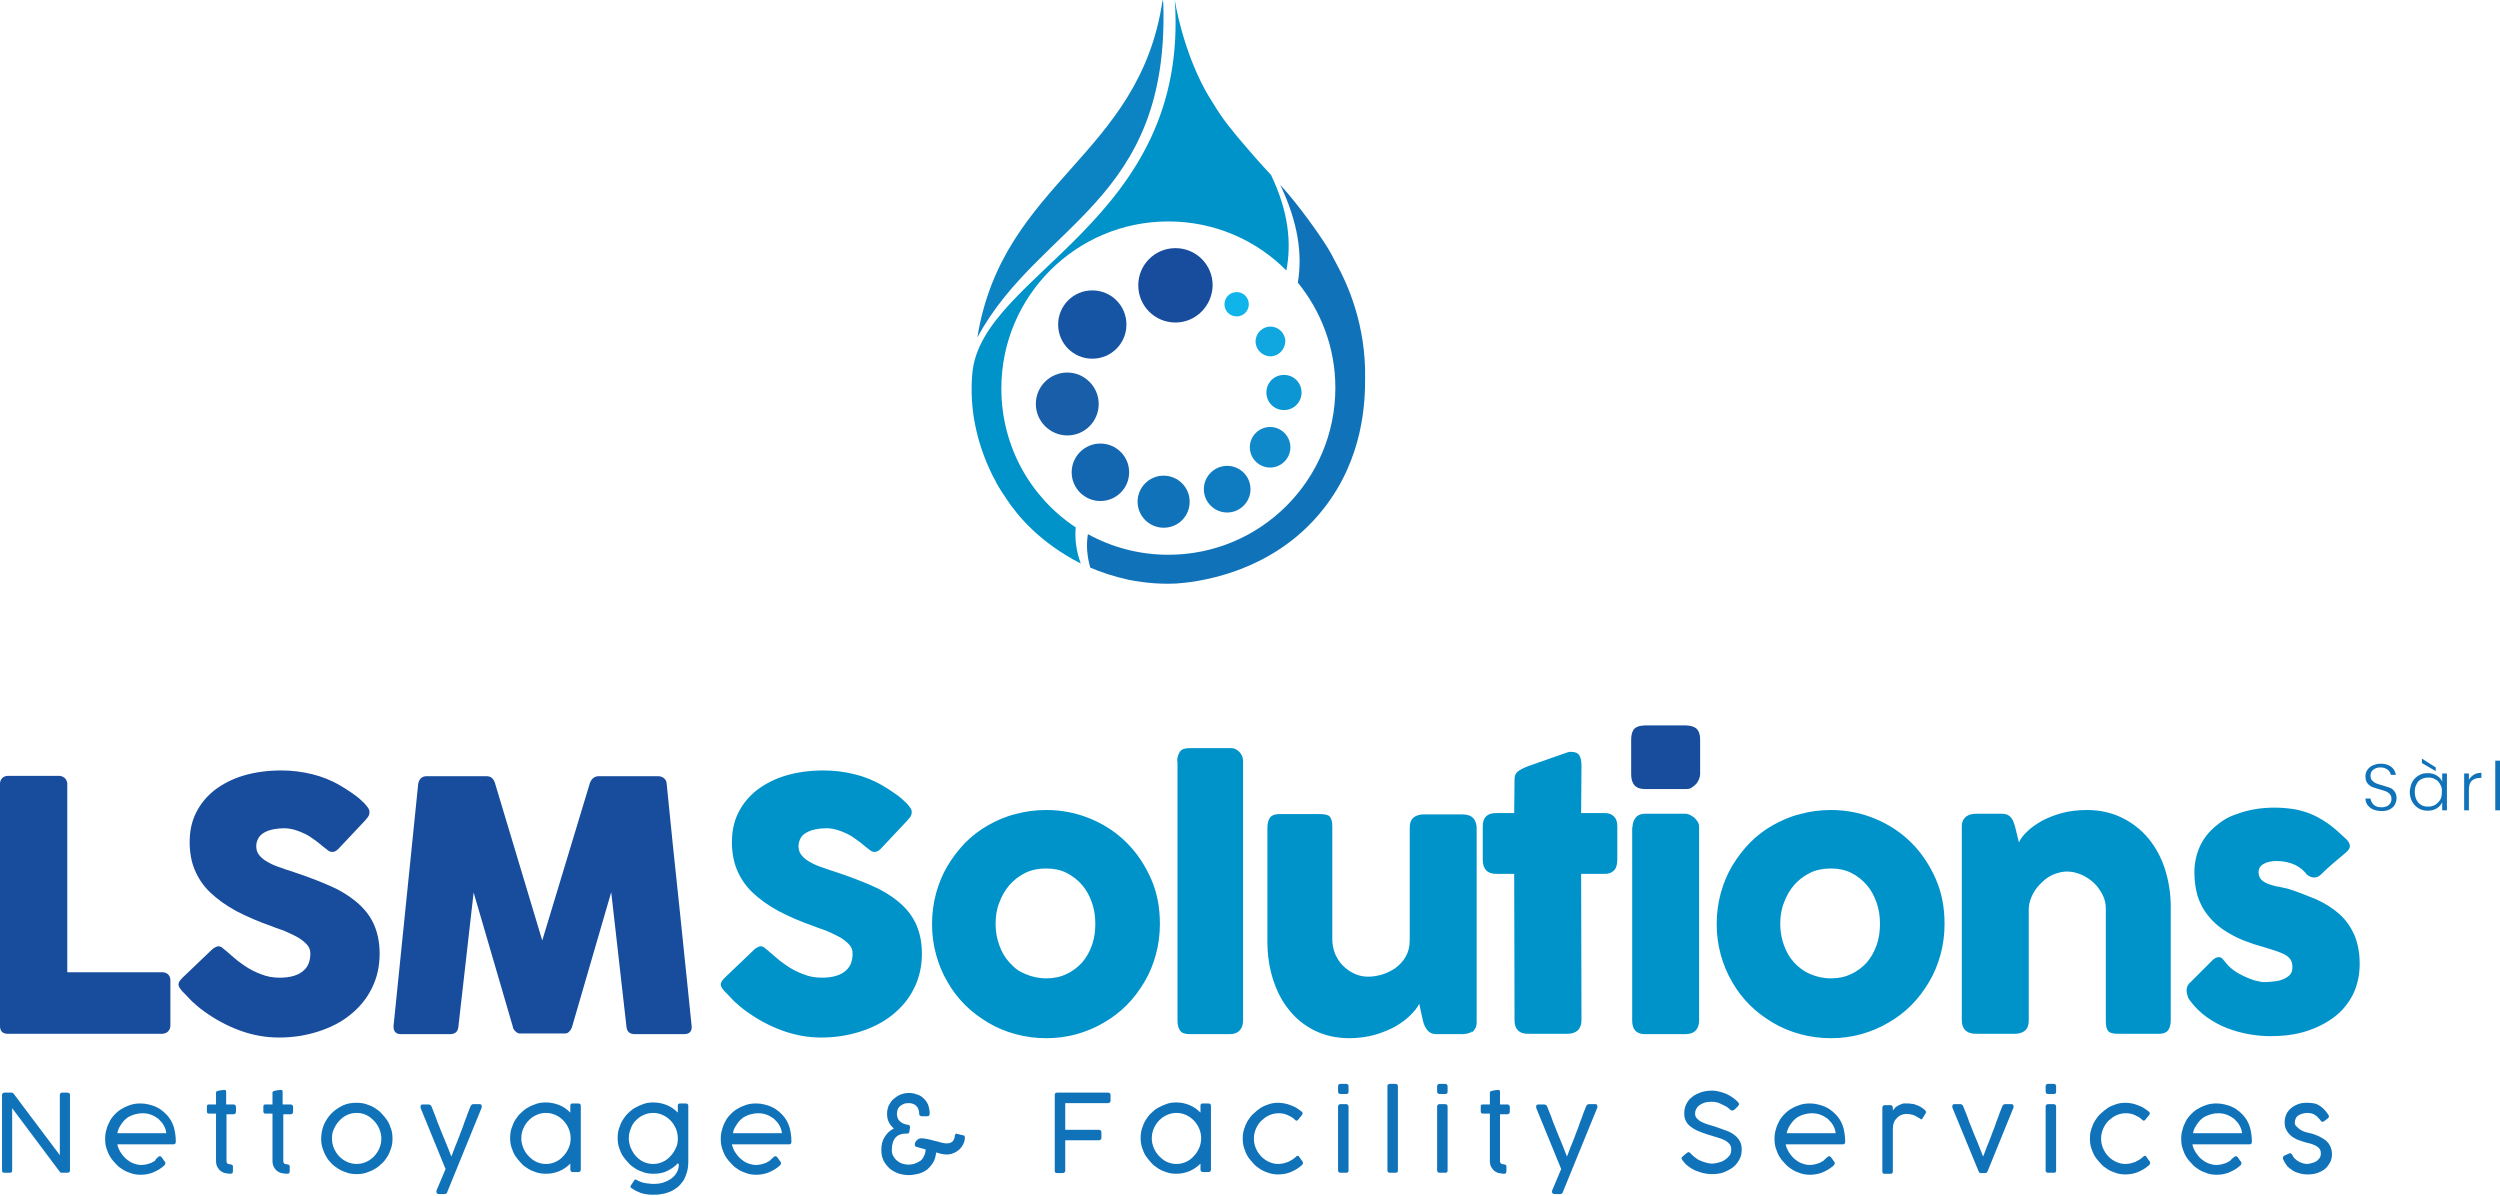 <svg xmlns="http://www.w3.org/2000/svg" xml:space="preserve" width="739.5" height="353.7"><style>.st0{fill:#174d9c}.st1{fill:#0093ca}.st2{fill:#1072b9}.st4{fill-rule:evenodd;clip-rule:evenodd;fill:#1072b9}</style><g id="_x31_"><path d="M0 231.8c0-.6.2-1.1.6-1.6.4-.4 1-.7 1.7-.7h15.2c.6 0 1.1.2 1.6.6s.7 1 .8 1.6v55.9h28.2c.6 0 1.1.2 1.6.6.4.4.7 1 .7 1.7v13.5c0 .6-.2 1.1-.6 1.6s-1 .7-1.7.8H2.3c-1.5 0-2.3-.8-2.3-2.3zM66.8 281.2c.6.5 1.3 1.1 2.2 1.9s1.9 1.6 3.1 2.4c1.7 1.2 3.5 2.1 5.2 2.7 1.7.7 3.5 1 5.4 1 1.7 0 3.2-.2 4.4-.6s2.1-.9 2.8-1.6c.7-.6 1.2-1.4 1.5-2.3s.4-1.8.4-2.7c0-1.1-.4-2-1.2-2.8s-1.8-1.6-3-2.2-2.4-1.2-3.6-1.7c-1.3-.5-2.4-.8-3.3-1.2-4.1-1.4-7.7-3-10.8-4.6-3.1-1.7-5.6-3.5-7.7-5.5s-3.6-4.3-4.6-6.7-1.5-5.2-1.5-8.2c0-3.2.6-6.1 1.9-8.7s3.1-4.8 5.5-6.7c2.4-1.8 5.2-3.3 8.6-4.3s7.1-1.5 11.2-1.5c3.1 0 6.1.4 9 1.1s5.7 1.8 8.4 3.4q1.8 1.05 3.3 2.1c1 .7 2 1.4 2.7 2.1.8.7 1.4 1.3 1.9 2 .5.6.7 1.1.7 1.6s-.1.9-.3 1.2c-.2.4-.6.8-1 1.3l-7.9 8.4c-.6.6-1.2.9-1.7.9s-.9-.1-1.3-.4-.8-.6-1.3-1l-.5-.4c-.7-.6-1.4-1.2-2.3-1.8-.8-.6-1.7-1.2-2.7-1.7q-1.5-.75-3-1.2c-1.1-.3-2.1-.5-3.2-.5s-2.2.1-3.2.3-1.9.5-2.6.9c-.8.4-1.4 1-1.8 1.6-.4.7-.7 1.5-.7 2.4 0 1 .2 1.8.7 2.5s1.2 1.4 2.2 2 2.1 1.2 3.6 1.7c1.4.5 3.1 1.1 5 1.7 3.6 1.2 7 2.5 10 3.8 3.1 1.3 5.7 2.9 7.9 4.7s4 3.9 5.2 6.4 1.9 5.5 1.9 9.1c0 3.8-.8 7.2-2.3 10.2-1.5 3.1-3.7 5.7-6.3 7.8-2.7 2.2-5.8 3.8-9.5 5s-7.5 1.8-11.7 1.8c-3.9 0-7.8-.7-11.6-2.1s-7.3-3.3-10.6-5.7c-1.4-1-2.5-2-3.5-2.9-.9-1-1.7-1.7-2.2-2.3l-.2-.2c0-.1-.1-.1-.1-.1s-.1 0-.1-.1-.1-.1-.1-.1-.1 0-.1-.1c-.8-.9-1.2-1.5-1.2-2.1s.4-1.2 1.2-2l8.9-8.5c.7-.5 1.3-.8 1.7-.8.3 0 .6.1 1 .3.3.3.7.6 1.2 1M123.7 231.9c.1-.6.3-1.1.7-1.6.4-.4 1-.7 1.7-.7h17.8c1.3 0 2.1.7 2.5 2l14 46.6 14.1-46.6c.5-1.3 1.4-2 2.6-2h17.6c.6 0 1.2.2 1.7.6s.8 1 .8 1.6c1.2 12 2.4 24 3.7 35.9 1.2 11.9 2.5 23.8 3.7 35.9v.3c0 1.3-.8 2-2.3 2h-14.5c-1.6 0-2.4-.8-2.5-2.3l-4.5-39.7-11.6 39.9c-.1.3-.3.8-.7 1.2-.4.5-.8.7-1.3.7h-13.5c-.4 0-.8-.2-1.3-.7s-.7-.9-.7-1.3L140.1 264l-4.5 39.6c-.1 1.5-.9 2.3-2.5 2.3h-14.5c-1.5 0-2.2-.8-2.2-2.3z" class="st0"/><path d="M227.2 281.2c.6.5 1.3 1.1 2.2 1.9s1.9 1.6 3.1 2.4c1.7 1.2 3.5 2.1 5.2 2.7 1.7.7 3.5 1 5.4 1 1.7 0 3.2-.2 4.4-.6s2.1-.9 2.8-1.6c.7-.6 1.2-1.4 1.5-2.3s.4-1.8.4-2.7c0-1.1-.4-2-1.2-2.8s-1.8-1.6-3-2.2-2.4-1.2-3.6-1.7c-1.3-.5-2.4-.8-3.3-1.2-4.1-1.4-7.7-3-10.8-4.6-3.1-1.7-5.6-3.5-7.7-5.5s-3.6-4.3-4.6-6.7-1.5-5.2-1.5-8.2c0-3.2.6-6.1 1.9-8.7s3.1-4.8 5.5-6.7c2.4-1.8 5.2-3.3 8.6-4.3s7.1-1.5 11.2-1.5c3.1 0 6.1.4 9 1.1s5.7 1.8 8.4 3.4q1.8 1.05 3.3 2.1c1 .7 2 1.4 2.7 2.1.8.7 1.4 1.3 1.9 2 .5.6.7 1.1.7 1.6 0 .4-.1.9-.3 1.2-.2.4-.6.8-1 1.3l-7.9 8.4c-.6.6-1.2.9-1.7.9s-.9-.1-1.3-.4-.8-.6-1.3-1l-.5-.4c-.7-.6-1.4-1.2-2.3-1.8-.8-.6-1.7-1.2-2.7-1.7q-1.5-.75-3-1.2c-1.1-.3-2.1-.5-3.2-.5s-2.2.1-3.2.3-1.9.5-2.6.9c-.8.4-1.4.9-1.8 1.6s-.7 1.5-.7 2.4.2 1.8.7 2.5 1.2 1.4 2.2 2 2.1 1.2 3.6 1.7c1.4.5 3.1 1.1 5 1.7 3.6 1.2 7 2.5 10 3.8 3.1 1.3 5.7 2.9 7.9 4.7s4 3.9 5.2 6.4 1.9 5.5 1.9 9.1c0 3.8-.8 7.2-2.3 10.2-1.5 3.1-3.7 5.7-6.3 7.8-2.7 2.2-5.8 3.8-9.5 5s-7.5 1.8-11.7 1.8c-3.9 0-7.8-.7-11.6-2.1s-7.3-3.3-10.6-5.7c-1.4-1-2.5-2-3.5-2.9-.9-1-1.7-1.7-2.2-2.3l-.2-.2c0-.1-.1-.1-.1-.1s-.1 0-.1-.1-.1-.1-.1-.1-.1 0-.1-.1c-.8-.9-1.2-1.5-1.2-2.1s.4-1.2 1.2-2l8.9-8.5c.7-.5 1.3-.8 1.7-.8.3 0 .6.1 1 .3.3.3.7.6 1.2 1M275.7 273.3c0-3.1.4-6.2 1.2-9.1s1.9-5.6 3.4-8.1 3.2-4.7 5.2-6.8c2-2 4.3-3.8 6.8-5.2s5.2-2.6 8.1-3.3c2.9-.8 5.9-1.2 9.1-1.2 4.7 0 9 .9 13.1 2.6s7.7 4.1 10.7 7.1 5.4 6.6 7.2 10.7 2.6 8.5 2.6 13.3c0 3.1-.4 6.2-1.2 9.1s-1.9 5.6-3.4 8.1-3.2 4.8-5.2 6.8-4.3 3.8-6.8 5.2c-2.5 1.5-5.2 2.6-8 3.4-2.9.8-5.8 1.2-9 1.2-3.1 0-6.2-.4-9.1-1.2s-5.6-1.9-8.1-3.4-4.8-3.2-6.8-5.2-3.8-4.3-5.2-6.8c-1.5-2.5-2.6-5.2-3.4-8.1s-1.2-5.9-1.2-9.1m18.8 0c0 2.3.4 4.4 1.1 6.3q1.05 3 3 5.1c1.95 2.1 2.8 2.6 4.7 3.4 1.8.8 3.9 1.3 6.2 1.3 2.2 0 4.2-.4 6-1.3 1.8-.8 3.3-2 4.6-3.4 1.2-1.4 2.2-3.1 2.9-5.1s1-4.1 1-6.3-.3-4.3-1-6.3-1.6-3.7-2.9-5.2-2.8-2.7-4.6-3.6-3.8-1.3-6-1.3c-2.3 0-4.4.4-6.2 1.3s-3.4 2.1-4.7 3.6-2.3 3.3-3 5.2c-.8 2-1.1 4.1-1.1 6.3M348.2 225.2c0-1.1.3-2 .8-2.8s1.5-1.1 2.8-1.1h12.6c.3 0 .7.1 1.1.3s.7.5 1.1.8c.3.3.6.8.8 1.2.2.5.3 1 .3 1.6v76.7c0 1.3-.4 2.3-1.1 3s-1.7 1-2.8 1h-11.9c-1.3 0-2.3-.3-2.8-1s-.8-1.7-.8-3v-76.7zM435.5 305c-.4.4-.9.6-1.4.7s-1 .2-1.4.2h-7.8c-.6 0-1.1-.1-1.6-.3-.4-.2-.8-.5-1.1-.9s-.6-.8-.8-1.3-.4-1-.5-1.5l-1.1-5c-.5 1.1-1.4 2.2-2.6 3.4s-2.7 2.3-4.4 3.3c-1.8 1-3.8 1.8-6.1 2.5-2.3.6-4.8 1-7.5 1-3.9 0-7.4-.8-10.4-2.3s-5.6-3.6-7.6-6.2c-2.1-2.6-3.6-5.6-4.7-9.1s-1.6-7.2-1.6-11.1v-33.6c0-1.3.3-2.3.8-3 .6-.7 1.5-1 2.7-1h11.9c1.5 0 2.5.2 3 .7s.8 1.5.8 2.9v33.5c0 1.5.3 2.9.8 4.2.6 1.3 1.3 2.5 2.3 3.5s2.1 1.8 3.4 2.4 2.6.9 4.1.9c1.2 0 2.6-.2 4-.6s2.8-1.1 4-1.9c1.2-.9 2.3-2 3.1-3.4s1.2-3 1.2-4.9v-33.4c0-.6.1-1.2.3-1.7.2-.6.6-1 1-1.3s.9-.5 1.3-.6.8-.2 1.4-.2h11.6c1.5 0 2.5.4 3.2 1.1.6.7 1 1.7 1 2.9v57.5c0 .7-.1 1.2-.4 1.8-.3.5-.7 1-1.2 1.3zM448 230.5c0-1.1.4-1.9 1.1-2.4q1.05-.75 3-1.5l11.7-4.1c.2 0 .3-.1.5-.1h.4c1.3 0 2.1.4 2.5 1.1s.6 1.7.6 2.9l-.1 14.1h7c1.1 0 2 .3 2.7 1s1 1.6 1 2.9v9.9c0 1.4-.3 2.5-1 3.2s-1.6 1-2.7 1h-7l.1 43.3c0 1.3-.4 2.3-1.1 3-.8.7-1.8 1-3.1 1H452c-2.6 0-4-1.3-4-4l-.1-43.3h-5.3c-2.6 0-4-1.4-4-4.2v-9.9c0-2.6 1.3-3.9 4-3.9h5.3zM482.9 218.7c0-1.4.3-2.5.9-3.1s1.6-.9 2.9-.9h11.9c1.2 0 2.2.3 2.9.9s1.1 1.6 1.1 3.1v10c0 .4-.1.9-.3 1.3-.2.5-.5.9-.8 1.4-.3.4-.8.8-1.3 1.1s-1.1.4-1.7.4h-11.9c-2.5 0-3.8-1.4-3.8-4.3v-9.9zm0 26c0-1.1.3-2 .9-2.8s1.6-1.2 2.9-1.2h11.8c.4 0 .9.1 1.3.3s.9.5 1.3.8c.4.4.8.8 1.1 1.3s.4 1 .4 1.6v57.2c0 1.3-.4 2.3-1.1 3s-1.7 1-3.1 1h-11.8c-2.5 0-3.8-1.3-3.8-4v-57.2zM507.8 273.3c0-3.1.4-6.2 1.2-9.1s1.9-5.6 3.4-8.1 3.2-4.7 5.2-6.8c2-2 4.3-3.8 6.8-5.2s5.2-2.6 8.1-3.3c2.9-.8 5.9-1.2 9.1-1.2 4.7 0 9 .9 13.1 2.6s7.7 4.1 10.7 7.1 5.4 6.6 7.2 10.7 2.6 8.5 2.6 13.3c0 3.1-.4 6.2-1.2 9.1s-1.9 5.6-3.4 8.1-3.2 4.8-5.2 6.8-4.3 3.8-6.8 5.2c-2.5 1.5-5.2 2.6-8 3.4-2.9.8-5.8 1.2-9 1.2-3.1 0-6.2-.4-9.1-1.2s-5.6-1.9-8.1-3.4-4.8-3.2-6.8-5.2-3.8-4.3-5.2-6.8c-1.5-2.5-2.6-5.2-3.4-8.1s-1.2-5.9-1.2-9.1m18.8 0c0 2.3.4 4.4 1.1 6.3q1.05 3 3 5.1c1.3 1.4 2.8 2.6 4.7 3.4 1.8.8 3.9 1.3 6.2 1.3 2.2 0 4.2-.4 6-1.3 1.8-.8 3.3-2 4.6-3.4 1.2-1.4 2.2-3.1 2.9-5.1s1-4.1 1-6.3-.3-4.3-1-6.3-1.6-3.7-2.9-5.2-2.8-2.7-4.6-3.6-3.8-1.3-6-1.3c-2.3 0-4.4.4-6.2 1.3s-3.4 2.1-4.7 3.6-2.3 3.3-3 5.2c-.8 2-1.1 4.1-1.1 6.3M581.6 241.6c.4-.4.9-.6 1.4-.7s1-.2 1.4-.2h7.8c.6 0 1.1.1 1.6.3.4.2.8.5 1.1.9s.6.8.7 1.3c.2.5.4 1 .5 1.5l1.1 4.5c.5-1.1 1.3-2.2 2.5-3.3 1.1-1.1 2.6-2.1 4.3-3.1 1.7-.9 3.7-1.7 5.9-2.3s4.7-.9 7.4-.9c3.9 0 7.4.8 10.4 2.3 3.1 1.5 5.7 3.6 7.8 6.1 2.1 2.6 3.8 5.6 4.9 9.1s1.7 7.2 1.7 11.1v33.6c0 1.3-.3 2.3-.8 3-.6.7-1.5 1-2.7 1h-11.9c-1.5 0-2.5-.2-3-.7s-.8-1.5-.8-2.9v-33.4c0-1.5-.3-2.9-1-4.2s-1.5-2.5-2.6-3.5-2.3-1.8-3.7-2.4q-2.1-.9-4.2-.9c-1.2 0-2.5.3-3.8.8s-2.5 1.3-3.5 2.3c-1.1 1-2 2.1-2.7 3.4s-1.2 2.7-1.3 4.3V302c0 .6-.1 1.2-.3 1.7-.2.6-.6 1-1 1.3s-.9.5-1.3.6-.8.2-1.4.2h-11.6c-1.5 0-2.5-.4-3.2-1.1s-1-1.7-1-2.9v-57.4c0-.6.1-1.2.4-1.8.3-.5.7-1 1.2-1.3zM659.1 285.6c.9.9 1.9 1.7 3 2.3s2.1 1.1 3.1 1.5 1.9.7 2.6.8q1.2.3 1.5.3c.6 0 1.5 0 2.5-.1s2-.2 2.9-.5 1.7-.7 2.4-1.3 1-1.4 1-2.5c0-1-.2-1.7-.6-2.3s-.9-1-1.6-1.4-1.6-.7-2.6-1.1c-1-.3-2.2-.7-3.5-1.1-4.1-1.1-7.5-2.4-10.2-4-2.7-1.5-4.8-3.3-6.3-5.2-1.6-1.9-2.6-3.9-3.3-6.1q-.9-3.3-.9-6.9c0-2.8.6-5.4 1.7-7.8q1.65-3.45 4.8-6c3.15-2.55 4.6-2.9 7.5-3.9 2.9-.9 6.1-1.4 9.7-1.4 2.2 0 4.2.2 6.1.5 1.9.4 3.7.9 5.4 1.7s3.4 1.8 5 3 3.2 2.7 4.9 4.3c.6.7.9 1.3.9 1.9s-.4 1.2-1.2 1.9c-1.3 1.1-2.6 2.2-3.8 3.2-1.2 1.1-2.5 2.2-3.8 3.5-.4.3-.8.6-1.2.6q-.6.15-1.2 0c-.6-.15-.7-.3-1.1-.5-.3-.2-.7-.5-.9-.9-1.2-1.3-2.6-2.2-4.1-2.7s-3-.7-4.3-.7c-1.7 0-3 .3-4 .9s-1.5 1.5-1.4 2.7c.1.9.4 1.6 1 2.1s1.3.9 2.2 1.2 1.8.6 2.8.7q1.5.3 2.7.6c3.1 1 5.9 2.1 8.5 3.2 2.6 1.2 4.8 2.6 6.7 4.3s3.3 3.7 4.4 6.1c1 2.4 1.6 5.2 1.6 8.6s-.7 6.4-2 9.1c-1.4 2.7-3.2 4.9-5.6 6.7q-3.6 2.7-8.4 4.2c-3.2 1-6.7 1.4-10.4 1.4-2.1 0-4.3-.2-6.5-.6s-4.3-1-6.4-1.8-4-1.9-5.9-3.2c-1.8-1.3-3.5-2.9-4.9-4.8-.4-.5-.7-1-.8-1.5-.2-.5-.3-1.1-.3-1.6s.1-1 .3-1.4.5-.8.9-1.1l6.6-6.6c.8-.7 1.5-.9 2.2-.7s1.3 1.4 2.3 2.4" class="st1"/><path d="M18.2 346.9c-.2 0-.4-.1-.6-.4l-14-18.7v18.4c0 .5-.2.7-.7.7H1.3c-.5 0-.7-.2-.7-.7v-22.3c0-.2.1-.4.2-.5s.3-.2.5-.2h2.1c.3 0 .5.1.7.4l13.6 18.1v-17.9c.1-.4.3-.6.7-.6H20c.2 0 .4.1.5.2.2.1.2.3.2.5v22.3c0 .5-.3.7-.8.7zM46.7 342.3c.1-.1.2-.2.3-.2.1-.1.2-.1.3-.1.2 0 .3.1.5.3.2.3.4.5.5.7s.2.3.3.4.1.2.2.3.1.1.1.2v.2c0 .1 0 .2-.1.4-.1.1-.2.3-.5.5-.5.4-.9.7-1.4 1s-1 .5-1.6.8c-.5.2-1.1.4-1.7.5s-1.2.2-1.9.2c-.9 0-1.9-.1-2.8-.4s-1.7-.6-2.5-1.1-1.5-1-2.1-1.7c-.6-.6-1.2-1.3-1.7-2.1s-.8-1.6-1.1-2.5-.4-1.8-.4-2.8.1-1.9.4-2.8c.2-.9.6-1.7 1-2.5s1-1.5 1.6-2.1 1.3-1.2 2.1-1.6c.8-.5 1.6-.8 2.5-1.1s1.9-.4 2.9-.4q1.2 0 2.4.3c.8.2 1.5.4 2.3.8.7.3 1.4.8 2 1.3s1.2 1.1 1.7 1.8c.7.9 1.2 2 1.5 3.1.3 1.2.5 2.5.5 4 0 .5-.2.8-.7.8H34.7c.2.9.5 1.6 1 2.4.5.7 1 1.4 1.6 1.9s1.3 1 2.1 1.3 1.6.5 2.4.5c.6 0 1.1-.1 1.6-.2s.9-.3 1.3-.4c.4-.2.7-.4 1.1-.6.3-.6.6-.8.9-1.1M38 330.4q-1.2.75-2.1 2.1-.9 1.2-1.2 2.7h14.5c-.1-.9-.4-1.7-.8-2.4s-1-1.3-1.6-1.9c-.7-.5-1.4-.9-2.2-1.2s-1.7-.4-2.5-.4q-1.05 0-2.1.3c-.8.2-1.4.5-2 .8M68.1 347.2c-.5 0-1-.1-1.5-.2s-.9-.3-1.3-.6-.7-.7-1-1.2-.4-1.2-.4-1.9v-13.9H62c-.3 0-.5 0-.6-.1s-.2-.3-.2-.5v-1.5c0-.3.1-.5.2-.5.1-.1.3-.1.6-.1h1.9v-3.4c0-.2 0-.3.1-.4s.2-.1.4-.2c.1 0 .2 0 .4-.1.2 0 .4-.1.6-.1.3 0 .5-.1.8-.1h.4c.1 0 .2.1.2.2s.1.2.1.3v3.8h2.2c.2 0 .4.1.5.2s.2.3.2.6v1.3c0 .3-.1.5-.2.6s-.3.2-.5.2H67v13.8c0 .4.1.6.3.8.2.1.4.2.8.2.2 0 .4.1.6.2s.2.4.2.6v1.3c0 .2-.1.4-.2.6-.2 0-.4.1-.6.1M84.8 347.2c-.5 0-1-.1-1.5-.2s-.9-.3-1.3-.6-.7-.7-1-1.2-.4-1.2-.4-1.9v-13.9h-1.9c-.3 0-.5 0-.6-.1s-.2-.3-.2-.5v-1.5c0-.3.1-.5.2-.5.1-.1.3-.1.6-.1h1.9v-3.4c0-.2 0-.3.1-.4s.2-.1.4-.2c.1 0 .2 0 .4-.1.2 0 .4-.1.6-.1.3 0 .5-.1.8-.1h.4c.1 0 .2.1.2.2s.1.2.1.3v3.8H86c.2 0 .4.1.5.2s.2.3.2.6v1.3c0 .3-.1.5-.2.6s-.3.2-.5.2h-2.2v13.8c0 .4.1.6.3.8.2.1.4.2.8.2.2 0 .4.1.6.2s.2.4.2.6v1.3c0 .2-.1.4-.2.6-.2 0-.4.1-.7.1M95 336.8c0-1.4.3-2.8.8-4.1.6-1.3 1.3-2.4 2.3-3.4s2.1-1.7 3.3-2.3c1.3-.6 2.6-.8 4.1-.8.9 0 1.9.1 2.8.4s1.7.6 2.5 1.1 1.5 1 2.1 1.7c.6.6 1.2 1.4 1.7 2.1.5.8.8 1.6 1.1 2.5s.4 1.8.4 2.8-.1 1.9-.4 2.8-.6 1.7-1.1 2.5-1 1.5-1.7 2.1c-.6.6-1.3 1.2-2.1 1.6-.8.5-1.6.8-2.5 1.1s-1.8.4-2.8.4-1.9-.1-2.8-.4-1.7-.6-2.5-1.1-1.5-1-2.1-1.6-1.2-1.3-1.6-2.1c-.5-.8-.8-1.6-1.1-2.5s-.4-1.8-.4-2.8m3.2 0c0 1 .2 2 .6 2.9s.9 1.7 1.6 2.4 1.4 1.2 2.3 1.6 1.8.6 2.8.6 1.9-.2 2.8-.6 1.6-.9 2.3-1.6 1.2-1.5 1.6-2.4.6-1.9.6-2.9-.2-1.9-.6-2.9c-.4-.9-.9-1.7-1.6-2.4s-1.4-1.3-2.3-1.7-1.8-.6-2.8-.6-2 .2-2.8.6c-.9.4-1.7 1-2.3 1.7-.7.7-1.2 1.5-1.6 2.4-.5 1-.6 1.9-.6 2.9M127.6 327.2c.2.5.5 1.2.8 2s.7 1.7 1 2.7c.4 1 .8 1.9 1.2 3 .4 1 .8 2 1.2 2.9s.7 1.8 1 2.5c.3.8.5 1.3.7 1.8.2-.4.4-1 .7-1.8s.6-1.6 1-2.5.7-1.9 1.1-2.9.8-2 1.1-3c.4-1 .7-1.8 1-2.7.3-.8.6-1.5.8-2 .1-.2.2-.3.3-.4s.3-.2.5-.2h1.8c.5 0 .7.2.7.6v.4l-3.8 9.3-6.4 15.7c-.1.4-.4.6-.8.6h-1.6c-.5 0-.8-.2-.8-.6v-.4l2.7-6.4-7.4-18.1v-.4c0-.4.2-.6.7-.6h1.7c.2 0 .4.1.5.2q.15 0 .3.3M168.7 344.2c-.9.9-2 1.7-3.2 2.2s-2.5.8-4 .8c-.9 0-1.9-.1-2.8-.4s-1.7-.6-2.5-1.1-1.5-1-2.1-1.7c-.6-.6-1.2-1.4-1.7-2.1-.5-.8-.8-1.6-1.1-2.5s-.4-1.8-.4-2.8.1-1.9.4-2.8.6-1.7 1.1-2.5 1-1.5 1.7-2.1c.6-.6 1.3-1.2 2.1-1.6.8-.5 1.6-.8 2.5-1.1s1.8-.4 2.8-.4c1.4 0 2.7.3 4 .8 1.2.5 2.3 1.3 3.2 2.2v-2c0-.5.2-.7.7-.7h1.6c.5 0 .8.2.8.7V346c0 .2-.1.4-.2.5s-.3.2-.5.2h-1.7c-.2 0-.4-.1-.5-.2s-.2-.3-.2-.5zm.1-7.5c0-1-.2-2-.6-2.9s-.9-1.7-1.6-2.4-1.4-1.2-2.3-1.6-1.8-.6-2.8-.6-1.9.2-2.8.6-1.6.9-2.3 1.6-1.2 1.5-1.6 2.4-.6 1.9-.6 2.9.2 1.9.6 2.9c.4.9.9 1.7 1.6 2.4s1.4 1.3 2.3 1.7 1.8.6 2.8.6 1.9-.2 2.8-.6 1.7-1 2.3-1.7c.7-.7 1.2-1.5 1.6-2.4s.6-1.9.6-2.9M200.5 344.1c-.9 1-2 1.7-3.2 2.3s-2.6.8-4 .8c-.9 0-1.9-.1-2.8-.4s-1.7-.6-2.5-1.1-1.5-1-2.1-1.7c-.6-.6-1.2-1.4-1.7-2.1-.5-.8-.8-1.6-1.1-2.5s-.4-1.8-.4-2.8.1-1.9.4-2.8.6-1.7 1.1-2.5 1-1.5 1.7-2.1c.6-.6 1.3-1.2 2.1-1.6s1.6-.8 2.5-1.1 1.8-.4 2.8-.4c1.4 0 2.7.3 4 .8 1.2.5 2.3 1.3 3.2 2.2v-2c0-.5.2-.7.7-.7h1.8c.4.1.6.3.6.7v16.3c0 1.2-.1 2.3-.4 3.3s-.6 1.8-1.1 2.6c-.5.7-1.1 1.4-1.7 1.9-.7.5-1.4 1-2.2 1.3s-1.6.6-2.5.7c-.9.2-1.8.2-2.7.2-1.3 0-2.4-.2-3.4-.5-1-.4-1.9-.8-2.7-1.4-.1-.1-.2-.1-.3-.2s-.1-.2-.1-.3v-.1s0-.1.1-.2l.9-1.4c.1-.1.2-.2.2-.3.1-.1.1-.1.2-.1s.3 0 .4.1c.2.2.6.4 1 .5.4.2.8.3 1.3.4s.9.2 1.4.2c.5.1.9.1 1.2.1 1.1 0 2.1-.1 3-.4q1.35-.45 2.4-1.2c.7-.5 1.2-1.1 1.6-1.8q.6-1.05.6-2.4zm0-7.4c0-1-.2-2-.6-2.9s-.9-1.7-1.6-2.4-1.4-1.2-2.3-1.6-1.8-.6-2.8-.6-1.9.2-2.8.6-1.6.9-2.3 1.6-1.2 1.5-1.5 2.4c-.4.9-.6 1.9-.6 2.9s.2 1.9.6 2.9q.6 1.35 1.5 2.4c.7.7 1.4 1.3 2.3 1.7s1.8.6 2.8.6 1.9-.2 2.8-.6 1.7-1 2.3-1.7c.7-.7 1.2-1.5 1.6-2.4.5-.9.6-1.9.6-2.9M228.8 342.3c.1-.1.2-.2.3-.2.1-.1.2-.1.3-.1.2 0 .3.1.5.3.2.3.4.5.5.7s.2.3.3.4.1.2.2.3.1.1.1.2v.2c0 .1 0 .2-.1.4-.1.1-.2.3-.5.5-.5.4-.9.7-1.4 1s-1 .5-1.6.8c-.5.2-1.1.4-1.7.5s-1.2.2-1.9.2c-.9 0-1.9-.1-2.8-.4s-1.7-.6-2.5-1.1-1.5-1-2.1-1.7c-.6-.6-1.2-1.3-1.7-2.1s-.8-1.6-1.1-2.5-.4-1.8-.4-2.8.1-1.9.4-2.8c.2-.9.6-1.7 1-2.5s1-1.5 1.6-2.1 1.3-1.2 2.1-1.6c.8-.5 1.6-.8 2.5-1.1s1.9-.4 2.9-.4q1.2 0 2.4.3c.8.2 1.5.4 2.3.8.7.3 1.4.8 2 1.3s1.2 1.1 1.7 1.8c.7.9 1.2 2 1.5 3.1.3 1.2.5 2.5.5 4 0 .5-.2.8-.7.8h-16.9c.2.9.5 1.6 1 2.4.5.7 1 1.4 1.6 1.9s1.3 1 2.1 1.3 1.6.5 2.4.5c.6 0 1.1-.1 1.6-.2s.9-.3 1.3-.4c.4-.2.7-.4 1.1-.6.6-.6.9-.8 1.2-1.1m-8.7-11.9q-1.2.75-2.1 2.1c-.9 1.35-1 1.7-1.2 2.7h14.5c-.1-.9-.4-1.7-.8-2.4s-1-1.3-1.6-1.9c-.7-.5-1.4-.9-2.2-1.2s-1.7-.4-2.5-.4q-1.05 0-2.1.3c-.8.2-1.4.5-2 .8M271.3 339.3c-.2 0-.4-.1-.5-.2s-.2-.3-.2-.5 0-.4.1-.6.2-.4.4-.6.4-.4.6-.5c.3-.1.6-.2.9-.2.4 0 1 .1 1.5.2.6.1 1.1.2 1.7.4.6.1 1.1.3 1.7.4.5.2 1 .3 1.5.4.3.1.7.1 1 .1.4 0 .7 0 1-.1s.6-.3.8-.5.4-.5.5-.9c.1-.2.1-.4.1-.6s.1-.3.1-.4c.1-.1.1-.2.2-.3s.2-.1.4 0l1.7.4c.2 0 .4.1.5.2s.1.3.1.6c0 .7-.2 1.3-.5 1.9s-.7 1.1-1.2 1.6c-.5.4-1.1.8-1.7 1-.6.3-1.3.4-2 .4-.5 0-1.1-.1-1.6-.2s-1-.3-1.5-.4q-.15 1.8-.9 3t-1.8 2.1c-.7.5-1.5.9-2.5 1.2-.9.2-1.9.4-2.9.4-1.1 0-2.1-.2-3.1-.5-1-.4-1.9-.9-2.6-1.5-.7-.7-1.3-1.4-1.8-2.4q-.6-1.35-.6-3c0-1.6.3-2.8 1-3.9.6-1 1.5-1.9 2.7-2.5-.6-.5-1.1-1.1-1.5-1.9s-.5-1.6-.5-2.5.2-1.7.5-2.4c.4-.7.8-1.4 1.4-1.9s1.3-1 2-1.3c.8-.3 1.6-.5 2.4-.5.9 0 1.7.1 2.4.4.8.2 1.5.6 2 1.1.6.5 1 1.1 1.4 1.9.3.8.5 1.7.5 2.7 0 .3-.1.5-.2.6s-.3.2-.5.2h-1.6c-.2 0-.4-.1-.6-.2-.1-.1-.2-.3-.2-.5 0-1-.3-1.8-.8-2.3-.5-.6-1.4-.9-2.4-.9q-.9 0-1.5.3c-.4.2-.8.4-1.1.7s-.5.7-.6 1c-.1.4-.2.8-.2 1.2s.1.8.2 1.1c.1.4.3.7.6 1s.6.5 1 .7.8.3 1.3.4c.3 0 .5.1.6.2s.2.3.2.5l-.2 1.3c0 .2-.1.4-.2.5s-.3.1-.5.1c-1.6 0-2.7.4-3.4 1.2s-1.1 2-1.1 3.6c0 .7.1 1.3.4 1.8s.6 1 1.1 1.4 1 .7 1.6.9 1.3.3 1.9.3q.9 0 1.8-.3c.6-.2 1.1-.5 1.6-.8s.8-.8 1.1-1.4.5-1.2.5-2zM312 323.9c0-.5.2-.7.7-.7h15.1c.5 0 .7.3.7.8v1.6c0 .2-.1.4-.2.5s-.3.2-.5.2h-12.7v7.9h10c.2 0 .4.1.5.2s.2.3.2.6v1.6c0 .2-.1.4-.2.5s-.3.2-.5.2h-10v9c0 .4-.3.7-.8.7h-1.6c-.5 0-.7-.2-.7-.7zM355.1 344.2c-.9.9-2 1.7-3.2 2.2s-2.5.8-3.9.8c-.9 0-1.9-.1-2.8-.4s-1.7-.6-2.5-1.1-1.5-1-2.1-1.7c-.6-.6-1.2-1.4-1.7-2.1-.5-.8-.8-1.6-1.1-2.5s-.4-1.8-.4-2.8.1-1.9.4-2.8.6-1.7 1.1-2.5 1-1.5 1.7-2.1c.6-.6 1.3-1.2 2.1-1.6s1.6-.8 2.5-1.1 1.8-.4 2.8-.4c1.4 0 2.7.3 3.9.8s2.3 1.3 3.2 2.2v-2c0-.5.2-.7.7-.7h1.6c.5 0 .8.2.8.7V346c0 .2-.1.4-.2.5s-.3.2-.5.2h-1.7c-.2 0-.4-.1-.5-.2s-.2-.3-.2-.5zm.2-7.5c0-1-.2-2-.6-2.9s-.9-1.7-1.6-2.4-1.4-1.2-2.3-1.6-1.8-.6-2.8-.6-1.9.2-2.8.6-1.6.9-2.3 1.6-1.2 1.5-1.6 2.4-.6 1.9-.6 2.9.2 1.9.6 2.9c.4.9.9 1.7 1.6 2.4s1.4 1.3 2.3 1.7 1.8.6 2.8.6 1.9-.2 2.8-.6 1.7-1 2.3-1.7c.7-.7 1.2-1.5 1.6-2.4s.6-1.9.6-2.9M383.2 342.3c.1-.1.2-.1.2-.2.1-.1.2-.1.3-.2h.3q.15 0 .3.3c.2.3.4.5.5.7s.2.3.3.4.1.2.2.3.1.2.1.3v.3c0 .1-.1.2-.2.3s-.2.3-.4.4c-.5.4-.9.7-1.4 1s-1 .5-1.6.8c-.5.2-1.1.4-1.7.5s-1.2.2-1.9.2c-.9 0-1.9-.1-2.8-.4s-1.7-.6-2.5-1.1-1.5-1-2.1-1.7-1.2-1.3-1.7-2.1-.8-1.6-1.1-2.5-.4-1.8-.4-2.8.1-1.9.4-2.8.6-1.7 1.1-2.5 1-1.5 1.7-2.1c.6-.6 1.4-1.2 2.1-1.7.8-.5 1.6-.8 2.5-1.1s1.8-.4 2.8-.4c.6 0 1.2.1 1.8.2s1.2.3 1.7.5 1.1.4 1.6.7.9.6 1.3.9c.1.1.2.1.3.2l.3.3c.1.1.1.2.1.3s0 .3-.1.4l-1.2 1.5c-.3.4-.6.4-1 0-.3-.3-.6-.6-1-.8l-1.2-.6c-.4-.2-.9-.3-1.3-.4-.5-.1-.9-.1-1.4-.1q-1.35 0-2.7.6c-.9.4-1.6 1-2.3 1.6-.7.7-1.2 1.5-1.6 2.4s-.6 1.9-.6 2.9.2 2 .6 2.9.9 1.7 1.6 2.4 1.4 1.2 2.3 1.6q1.35.6 2.7.6c.6 0 1.1-.1 1.6-.2s.9-.3 1.3-.4c.4-.2.7-.4 1.1-.6.5-.3.8-.5 1.1-.8M398.9 322.9c0 .5-.2.7-.7.7h-1.6c-.5 0-.8-.2-.8-.7v-1.6c0-.2.1-.4.2-.5s.3-.2.5-.2h1.7c.2 0 .4.1.5.2s.2.3.2.5zm0 23.3c0 .5-.2.7-.7.7h-1.6c-.5 0-.8-.2-.8-.7v-18.9c0-.2.1-.4.2-.5s.3-.2.5-.2h1.7c.2 0 .4.1.5.2s.2.3.2.5zM413.5 346.2c0 .5-.2.7-.7.7h-1.6c-.5 0-.8-.2-.8-.7v-24.9c0-.2.1-.4.2-.5s.3-.2.5-.2h1.7c.2 0 .4.1.5.2s.2.3.2.5zM428.2 322.9c0 .5-.2.7-.7.7h-1.6c-.5 0-.8-.2-.8-.7v-1.6c0-.2.1-.4.2-.5s.3-.2.5-.2h1.7c.2 0 .4.1.5.2s.2.3.2.5zm0 23.3c0 .5-.2.7-.7.7h-1.6c-.5 0-.8-.2-.8-.7v-18.9c0-.2.1-.4.2-.5s.3-.2.5-.2h1.7c.2 0 .4.1.5.2s.2.3.2.5zM444.9 347.2c-.5 0-1-.1-1.5-.2s-.9-.3-1.3-.6-.7-.7-1-1.2-.4-1.2-.4-1.9v-13.9h-1.9c-.3 0-.5 0-.6-.1s-.2-.3-.2-.5v-1.5c0-.3.1-.5.2-.5.1-.1.3-.1.6-.1h1.9v-3.4c0-.2 0-.3.1-.4s.2-.1.4-.2c.1 0 .2 0 .4-.1.2 0 .4-.1.6-.1.3 0 .5-.1.8-.1h.4c.1 0 .2.1.2.2s.1.2.1.3v3.8h2.2c.2 0 .4.1.5.2s.2.3.2.6v1.3c0 .3-.1.5-.2.6s-.3.2-.5.2h-2.2v13.8c0 .4.1.6.3.8.2.1.4.2.8.2.2 0 .4.1.6.2s.2.4.2.6v1.3c0 .2-.1.4-.2.6 0 0-.2.1-.5.1M457.6 327.2c.2.5.5 1.2.8 2s.7 1.7 1 2.7c.4 1 .8 1.9 1.2 3 .4 1 .8 2 1.2 2.9s.7 1.8 1 2.5c.3.8.5 1.3.7 1.8.2-.4.4-1 .7-1.8s.6-1.6 1-2.5.7-1.9 1.1-2.9.8-2 1.1-3c.4-1 .7-1.8 1-2.7.3-.8.6-1.5.8-2 .1-.2.2-.3.3-.4s.3-.2.5-.2h1.8c.5 0 .7.2.7.6v.4l-3.8 9.3-6.4 15.7c-.1.4-.4.6-.8.6h-1.6c-.5 0-.8-.2-.8-.6v-.4l2.7-6.4-7.4-18.1v-.4c0-.4.2-.6.7-.6h1.7c.2 0 .4.1.5.2q.15 0 .3.3M512 328.4c-.1-.1-.4-.3-.7-.6s-.8-.6-1.3-.8c-.5-.3-1.1-.5-1.7-.8-.6-.2-1.3-.3-2-.3-.8 0-1.6.1-2.2.3s-1.1.5-1.5.8-.7.7-.9 1.1-.3.8-.3 1.3q0 .9.6 1.5c.4.4.9.8 1.6 1.1s1.4.6 2.2.8 1.7.5 2.5.8c.9.3 1.7.6 2.5.9s1.6.7 2.2 1.2c.7.5 1.2 1.1 1.6 1.8s.6 1.5.6 2.5c0 1.1-.2 2.1-.7 3s-1.1 1.7-1.9 2.3-1.8 1.1-2.8 1.5c-1.1.4-2.3.5-3.5.5-.8 0-1.7-.1-2.5-.3s-1.6-.5-2.4-.8c-.8-.4-1.5-.8-2.1-1.3-.7-.5-1.2-1.1-1.7-1.8-.1-.2-.2-.3-.2-.5s.1-.3.3-.5l1.3-1.1c.2-.1.4-.2.5-.2.2 0 .3.1.5.3l.2.2c.4.5 1 .9 1.5 1.3s1.1.7 1.7.9 1.1.4 1.6.5 1 .2 1.3.2c.6 0 1.3-.1 2-.3s1.3-.4 1.9-.8 1-.8 1.4-1.3.5-1.2.5-1.9c0-.6-.2-1.1-.5-1.5-.4-.4-.8-.8-1.4-1.1s-1.3-.6-2.1-.8c-.8-.3-1.7-.5-2.6-.8q-1.95-.6-3.3-1.2c-.9-.4-1.7-.9-2.3-1.4s-1-1-1.3-1.7c-.3-.6-.4-1.3-.4-2.1q0-1.5.6-2.7c.4-.8.9-1.5 1.7-2.1.7-.6 1.6-1 2.6-1.4 1-.3 2.1-.5 3.4-.5q1.05 0 2.1.3c1.05.3 1.4.4 2.1.7s1.3.7 1.9 1.1 1.1.9 1.6 1.4c.1.2.2.3.2.5s-.1.3-.2.5l-1.1 1.1c-.2.2-.3.2-.5.2-.3.2-.4.1-.6 0M540.5 342.3c.1-.1.2-.2.3-.2.1-.1.2-.1.3-.1.2 0 .3.1.5.3.2.3.4.5.5.7s.2.3.3.4.1.2.2.3.1.1.1.2v.2c0 .1 0 .2-.1.4-.1.1-.2.3-.5.5-.5.4-.9.7-1.4 1s-1 .5-1.6.8c-.5.2-1.1.4-1.7.5s-1.2.2-1.9.2c-.9 0-1.9-.1-2.8-.4s-1.7-.6-2.5-1.1-1.5-1-2.1-1.7c-.6-.6-1.2-1.3-1.7-2.1s-.8-1.6-1.1-2.5-.4-1.8-.4-2.8.1-1.9.4-2.8c.2-.9.6-1.7 1-2.5s1-1.5 1.6-2.1 1.3-1.2 2.1-1.6c.8-.5 1.6-.8 2.5-1.1s1.9-.4 2.9-.4q1.2 0 2.4.3c.8.2 1.5.4 2.3.8.7.3 1.4.8 2 1.3s1.2 1.1 1.7 1.8c.7.9 1.2 2 1.5 3.1.3 1.2.5 2.5.5 4 0 .5-.2.8-.7.8h-16.9c.2.9.5 1.6 1 2.4.5.7 1 1.4 1.6 1.9s1.3 1 2.1 1.3 1.6.5 2.4.5c.6 0 1.1-.1 1.6-.2s.9-.3 1.3-.4c.4-.2.7-.4 1.1-.6.6-.6.9-.8 1.2-1.1m-8.7-11.9q-1.2.75-2.1 2.1-.9 1.2-1.2 2.7H543c-.1-.9-.4-1.7-.8-2.4s-1-1.3-1.6-1.9c-.7-.5-1.4-.9-2.2-1.2s-1.7-.4-2.5-.4q-1.05 0-2.1.3c-.8.2-1.4.5-2 .8M559.7 328.8c.1-.2.3-.5.6-.8.2-.3.5-.6.9-.8q.45-.3 1.2-.6c.75-.3.9-.2 1.4-.2.6 0 1.1 0 1.6.1.5 0 .9.1 1.3.3.4.1.8.3 1.2.5s.8.5 1.2.8c.1.1.3.2.4.4.2.1.2.3.2.5 0 .1 0 .2-.1.3l-.9 1.5c-.1.2-.3.3-.4.3s-.2 0-.2-.1c-.1-.1-.2-.1-.3-.2-.7-.4-1.3-.8-1.9-1s-1.3-.3-2-.3q-.75 0-1.5.3c-.5.2-.9.5-1.3.9s-.7.8-.9 1.4c-.2.5-.3 1.2-.3 1.9v12.5c0 .5-.2.7-.7.7h-1.7c-.5 0-.7-.2-.7-.7v-18.9c0-.2.1-.4.2-.5s.3-.2.5-.2h1.7c.2 0 .4.1.5.2s.2.3.2.5v1.2zM580.7 327.2c.2.5.5 1.2.8 2s.7 1.7 1 2.7c.4 1 .8 1.9 1.2 3 .4 1 .8 2 1.2 2.9s.7 1.8 1 2.5c.3.8.5 1.3.7 1.8.2-.4.4-1 .7-1.8s.6-1.6 1-2.5.7-1.9 1.1-2.9.8-2 1.1-3c.4-1 .7-1.8 1-2.7.3-.8.6-1.5.8-2 .1-.2.2-.3.3-.4s.3-.2.5-.2h1.8c.5 0 .7.2.7.6v.4l-7.6 18.7c0 .1-.1.1-.1.2s-.1.1-.1.2l-.2.2c-.1 0-.2.1-.4.1H586c-.2 0-.3 0-.4-.1-.1 0-.2-.1-.2-.2-.1-.1-.1-.1-.1-.2s-.1-.1-.1-.2l-7.7-18.7v-.4c0-.4.2-.6.7-.6h1.7c.2 0 .4.1.5.2s.2.2.3.4M608.2 322.9c0 .5-.2.7-.7.7h-1.6c-.5 0-.8-.2-.8-.7v-1.6c0-.2.1-.4.2-.5s.3-.2.5-.2h1.7c.2 0 .4.1.5.2s.2.3.2.5zm0 23.3c0 .5-.2.7-.7.7h-1.6c-.5 0-.8-.2-.8-.7v-18.9c0-.2.1-.4.2-.5s.3-.2.5-.2h1.7c.2 0 .4.1.5.2s.2.3.2.5zM633.8 342.3c.1-.1.2-.1.2-.2.1-.1.2-.1.3-.2h.3q.15 0 .3.3c.2.3.4.5.5.7s.2.3.3.4.1.2.2.3.1.2.1.3v.3c0 .1-.1.2-.2.3s-.2.3-.4.4c-.5.4-.9.7-1.4 1s-1 .5-1.6.8c-.5.2-1.1.4-1.7.5s-1.2.2-1.9.2c-.9 0-1.9-.1-2.8-.4s-1.7-.6-2.5-1.1-1.5-1-2.1-1.7-1.2-1.3-1.7-2.1-.8-1.6-1.1-2.5-.4-1.8-.4-2.8.1-1.9.4-2.8.6-1.7 1.1-2.5 1-1.5 1.7-2.1c.6-.6 1.4-1.2 2.1-1.7.8-.5 1.6-.8 2.5-1.1s1.8-.4 2.8-.4c.6 0 1.2.1 1.8.2s1.2.3 1.7.5 1.1.4 1.6.7.9.6 1.3.9c.1.1.2.1.3.2l.3.3c.1.1.1.2.1.3s0 .3-.1.4l-1.2 1.5c-.3.4-.6.4-1 0-.3-.3-.6-.6-1-.8l-1.2-.6c-.4-.2-.9-.3-1.3-.4-.5-.1-.9-.1-1.4-.1q-1.35 0-2.7.6c-.9.4-1.6 1-2.3 1.6-.7.7-1.2 1.5-1.6 2.4s-.6 1.9-.6 2.9.2 2 .6 2.9.9 1.7 1.6 2.4 1.4 1.2 2.3 1.6q1.35.6 2.7.6c.6 0 1.1-.1 1.6-.2s.9-.3 1.3-.4c.4-.2.7-.4 1.1-.6.5-.3.8-.5 1.1-.8M660.8 342.3c.1-.1.2-.2.3-.2.1-.1.2-.1.3-.1.2 0 .3.1.5.3.2.3.4.5.5.7s.2.3.3.4.1.2.2.3.1.1.1.2v.2c0 .1 0 .2-.1.4-.1.1-.2.3-.5.5-.5.4-.9.7-1.4 1s-1 .5-1.6.8c-.5.2-1.1.4-1.7.5s-1.2.2-1.9.2c-.9 0-1.9-.1-2.8-.4s-1.7-.6-2.5-1.1-1.5-1-2.1-1.7c-.6-.6-1.2-1.3-1.7-2.1s-.8-1.6-1.1-2.5-.4-1.8-.4-2.8.1-1.9.4-2.8c.2-.9.6-1.7 1-2.5s1-1.5 1.6-2.1 1.3-1.2 2.1-1.6c.8-.5 1.6-.8 2.5-1.1s1.9-.4 2.9-.4q1.2 0 2.4.3c.8.2 1.5.4 2.3.8.7.3 1.4.8 2 1.3s1.2 1.1 1.7 1.8c.7.9 1.2 2 1.5 3.1.3 1.2.5 2.5.5 4 0 .5-.2.8-.7.8h-16.9c.2.9.5 1.6 1 2.4.5.7 1 1.4 1.6 1.9s1.3 1 2.1 1.3 1.6.5 2.4.5c.6 0 1.1-.1 1.6-.2s.9-.3 1.3-.4c.4-.2.7-.4 1.1-.6.5-.6.8-.8 1.2-1.1m-8.8-11.9q-1.2.75-2.1 2.1c-.9 1.35-1 1.7-1.2 2.7h14.5c-.1-.9-.4-1.7-.8-2.4s-1-1.3-1.6-1.9c-.7-.5-1.4-.9-2.2-1.2s-1.7-.4-2.5-.4q-1.05 0-2.1.3c-.7.2-1.4.5-2 .8M675.4 343c-.1-.2-.1-.3-.1-.4v-.3c0-.1.1-.1.1-.2l.2-.2 1.5-.7q.45-.15.6 0c.1.1.3.3.4.5.2.4.4.8.8 1.1.3.3.7.6 1.1.8s.8.4 1.2.5.8.2 1.1.2c.4 0 .9-.1 1.3-.2.5-.1 1-.3 1.4-.5s.8-.6 1.1-1 .4-.9.4-1.4c0-.6-.1-1-.4-1.4s-.6-.6-1.1-.9q-.6-.3-1.5-.6c-.5-.1-1.1-.3-1.6-.4-1-.3-1.8-.6-2.6-.9-.8-.4-1.4-.8-1.9-1.3s-.9-1-1.2-1.7c-.3-.6-.4-1.3-.4-2.1 0-.9.2-1.6.5-2.3s.8-1.3 1.4-1.8q.9-.75 2.1-1.2c.8-.3 1.7-.4 2.7-.4.8 0 1.5.1 2.1.2s1.1.4 1.6.7.9.7 1.3 1.1q.6.6 1.2 1.5c.1.2.2.4.2.6s-.1.3-.3.5l-1.2.9c-.2.1-.4.2-.6.1-.1-.1-.3-.2-.4-.4-.2-.3-.5-.6-.7-.8-.2-.3-.5-.5-.8-.7s-.6-.4-1-.5-.8-.2-1.4-.2c-.5 0-.9.1-1.4.2-.4.1-.8.3-1.2.5-.3.2-.6.5-.8.9s-.3.8-.3 1.3c0 .4.1.7.4 1s.6.6 1 .9.8.5 1.3.7.9.3 1.4.4c1 .2 1.9.5 2.8.9.8.4 1.6.8 2.2 1.3s1.1 1.1 1.4 1.8.5 1.4.5 2.3-.2 1.8-.6 2.5-.9 1.4-1.5 1.9c-.7.5-1.4.9-2.3 1.2s-1.9.4-3 .4q-1.05 0-2.1-.3c-.7-.2-1.4-.4-2-.8s-1.2-.8-1.7-1.3c-.5-.7-.9-1.3-1.2-2" class="st2"/><path d="M486.5 233.4h12.3c.6 0 1.2-.1 1.7-.5.5-.3.9-.7 1.3-1.1.4-.5.6-.9.8-1.4s.3-1 .3-1.4v-10.3c0-1.5-.4-2.5-1.1-3.2q-1.2-.9-3-.9h-12.3q-1.95 0-3 .9c-.6.6-1 1.7-1 3.2V229c0 2.9 1.3 4.4 4 4.4" class="st0"/><path d="M376 51.8c-2.7-2.9-5-5.5-6.7-7.5-5.2-6-7.8-9.3-10.3-13.5-7.3-11-10.6-25.2-11.5-30.8 4.6 65.7-57.5 80.8-59.9 110.6-.9 10.5 1.4 20.3 5.4 28.8.5 1.1 1 2.1 1.6 3.1v.1c1.1 2 2.3 3.8 3.2 5.1 3.1 4.7 9.6 12.7 21.9 19-1.4-3.8-1.8-7.4-1.5-10.7-13.3-8.8-22-23.9-22-41.1 0-27.3 22.1-49.4 49.4-49.4 13.6 0 26 5.5 34.9 14.5 1.6-8.2.6-17.5-4.5-28.2" style="fill-rule:evenodd;clip-rule:evenodd;fill:#0093ca"/><path d="M395.3 78c0 .1.1.2.1.2-1-2-2.1-4.1-3.5-6.2-1.3-2.1-7.8-11.5-13.2-17.3 5.3 11.1 6.6 20.6 5.2 28.9 6.9 8.5 11.1 19.3 11.1 31.1 0 27.3-22.1 49.4-49.4 49.4-8.6 0-16.7-2.2-23.8-6.1-.5 3.1-.3 6.4.7 9.9 3 1.3 6.8 2.6 11.3 3.6 5.6 1.1 10.4 1.3 14.2 1.1 4.2-.3 27.9-2.2 43.5-22.1 11.9-15.1 12.3-31.8 12.3-38.5.3-16-5.3-28.2-8.5-34" class="st4"/><path d="M343.9 0c.1.3.2.7.2 1 1.9 58.8-36.5 64.8-55 98.8 7.5-46.2 48-53.4 54.8-99.8" style="fill-rule:evenodd;clip-rule:evenodd;fill:#0c83c2"/><path d="M347.7 95.4c-6.1 0-11-4.9-11-11s4.9-11 11-11 11 4.9 11 11c-.1 6.1-5 11-11 11" style="fill-rule:evenodd;clip-rule:evenodd;fill:#174d9c"/><path d="M323.1 106.1c-5.6 0-10.1-4.5-10.1-10.1s4.5-10.1 10.1-10.1 10.1 4.5 10.1 10.1-4.5 10.1-10.1 10.1" style="fill-rule:evenodd;clip-rule:evenodd;fill:#1555a3"/><path d="M315.7 128.8c-5.1 0-9.3-4.2-9.3-9.3 0-5.2 4.2-9.3 9.3-9.3s9.3 4.2 9.3 9.3-4.1 9.3-9.3 9.3" style="fill-rule:evenodd;clip-rule:evenodd;fill:#185ea9"/><path d="M325.5 148.2c-4.7 0-8.5-3.8-8.5-8.5s3.8-8.5 8.5-8.5 8.5 3.8 8.5 8.5-3.8 8.5-8.5 8.5" style="fill-rule:evenodd;clip-rule:evenodd;fill:#1367b1"/><path d="M344.2 156.1c-4.2 0-7.7-3.4-7.7-7.7 0-4.2 3.4-7.7 7.7-7.7 4.2 0 7.7 3.4 7.7 7.7s-3.4 7.7-7.7 7.7" class="st4"/><path d="M363 151.6c-3.8 0-6.9-3.1-6.9-6.9s3.1-6.9 6.9-6.9 6.9 3.1 6.9 6.9-3.1 6.9-6.9 6.9" style="fill-rule:evenodd;clip-rule:evenodd;fill:#0f7cc1"/><path d="M375.7 138.3c-3.3 0-6-2.7-6-6s2.7-6 6-6 6 2.7 6 6-2.7 6-6 6" style="fill-rule:evenodd;clip-rule:evenodd;fill:#1089ca"/><path d="M379.8 121.3c-2.9 0-5.2-2.3-5.2-5.2s2.3-5.2 5.2-5.2 5.2 2.3 5.2 5.2-2.3 5.2-5.2 5.2" style="fill-rule:evenodd;clip-rule:evenodd;fill:#0c96d4"/><path d="M375.8 105.4c-2.4 0-4.4-2-4.4-4.4s2-4.4 4.4-4.4 4.4 2 4.4 4.4c-.1 2.4-2 4.4-4.4 4.4" style="fill-rule:evenodd;clip-rule:evenodd;fill:#10a6e0"/><path d="M365.8 93.6c-2 0-3.6-1.6-3.6-3.6s1.6-3.6 3.6-3.6 3.6 1.6 3.6 3.6-1.6 3.6-3.6 3.6" style="fill-rule:evenodd;clip-rule:evenodd;fill:#0fb4ea"/><path d="M701.9 239.4c-.7-.3-1.2-.8-1.6-1.3-.4-.6-.6-1.2-.6-1.9h1.5q.15 1.05.9 1.8c.5.5 1.3.8 2.3.8.9 0 1.7-.2 2.2-.7.6-.5.8-1.1.8-1.8 0-.6-.2-1.1-.5-1.4-.3-.4-.7-.6-1.1-.8-.5-.2-1.1-.4-1.9-.6-.9-.3-1.7-.5-2.2-.7s-1-.6-1.4-1.1q-.6-.75-.6-2.1c0-.7.2-1.4.6-1.9.4-.6.9-1 1.6-1.3s1.5-.5 2.3-.5c1.3 0 2.3.3 3.1.9s1.2 1.4 1.4 2.4h-1.5q-.15-.9-.9-1.5c-.5-.4-1.2-.7-2.2-.7-.8 0-1.5.2-2.1.7-.6.4-.8 1.1-.8 1.8 0 .6.2 1.1.5 1.4s.7.6 1.1.8c.5.2 1.1.4 1.9.6.9.3 1.6.5 2.2.7s1 .6 1.4 1.1.6 1.2.6 2c0 .7-.2 1.3-.5 1.9s-.9 1.1-1.5 1.4c-.7.4-1.5.5-2.4.5-1.1 0-1.9-.2-2.6-.5M713.5 231.4c.4-.8 1.1-1.5 1.9-2s1.7-.7 2.7-.7 1.9.2 2.7.7 1.3 1.1 1.6 1.8v-2.4h1.4v10.9h-1.4v-2.4c-.3.7-.9 1.4-1.6 1.8-.8.5-1.6.7-2.7.7-1 0-1.9-.2-2.7-.7s-1.4-1.1-1.9-2c-.4-.8-.7-1.8-.7-2.9.1-1 .3-2 .7-2.8m8.3.6c-.4-.7-.8-1.2-1.5-1.5-.6-.4-1.3-.5-2-.5-.8 0-1.5.2-2.1.5s-1.1.8-1.4 1.5c-.4.7-.5 1.4-.5 2.3s.2 1.7.5 2.3c.4.7.8 1.2 1.4 1.5.6.4 1.3.5 2.1.5.7 0 1.4-.2 2-.5q.9-.6 1.5-1.5c.4-.7.5-1.4.5-2.3.1-.9-.1-1.6-.5-2.3m-1.3-5v1.1l-4.1-2.4v-1.3zM731.7 229.2c.6-.4 1.4-.6 2.3-.6v1.5h-.4c-1 0-1.8.3-2.4.8s-.9 1.5-.9 2.7v6.1h-1.4v-10.9h1.4v1.9c.3-.6.8-1.1 1.4-1.5M739.5 225v14.7h-1.4V225z" class="st2"/></g></svg>